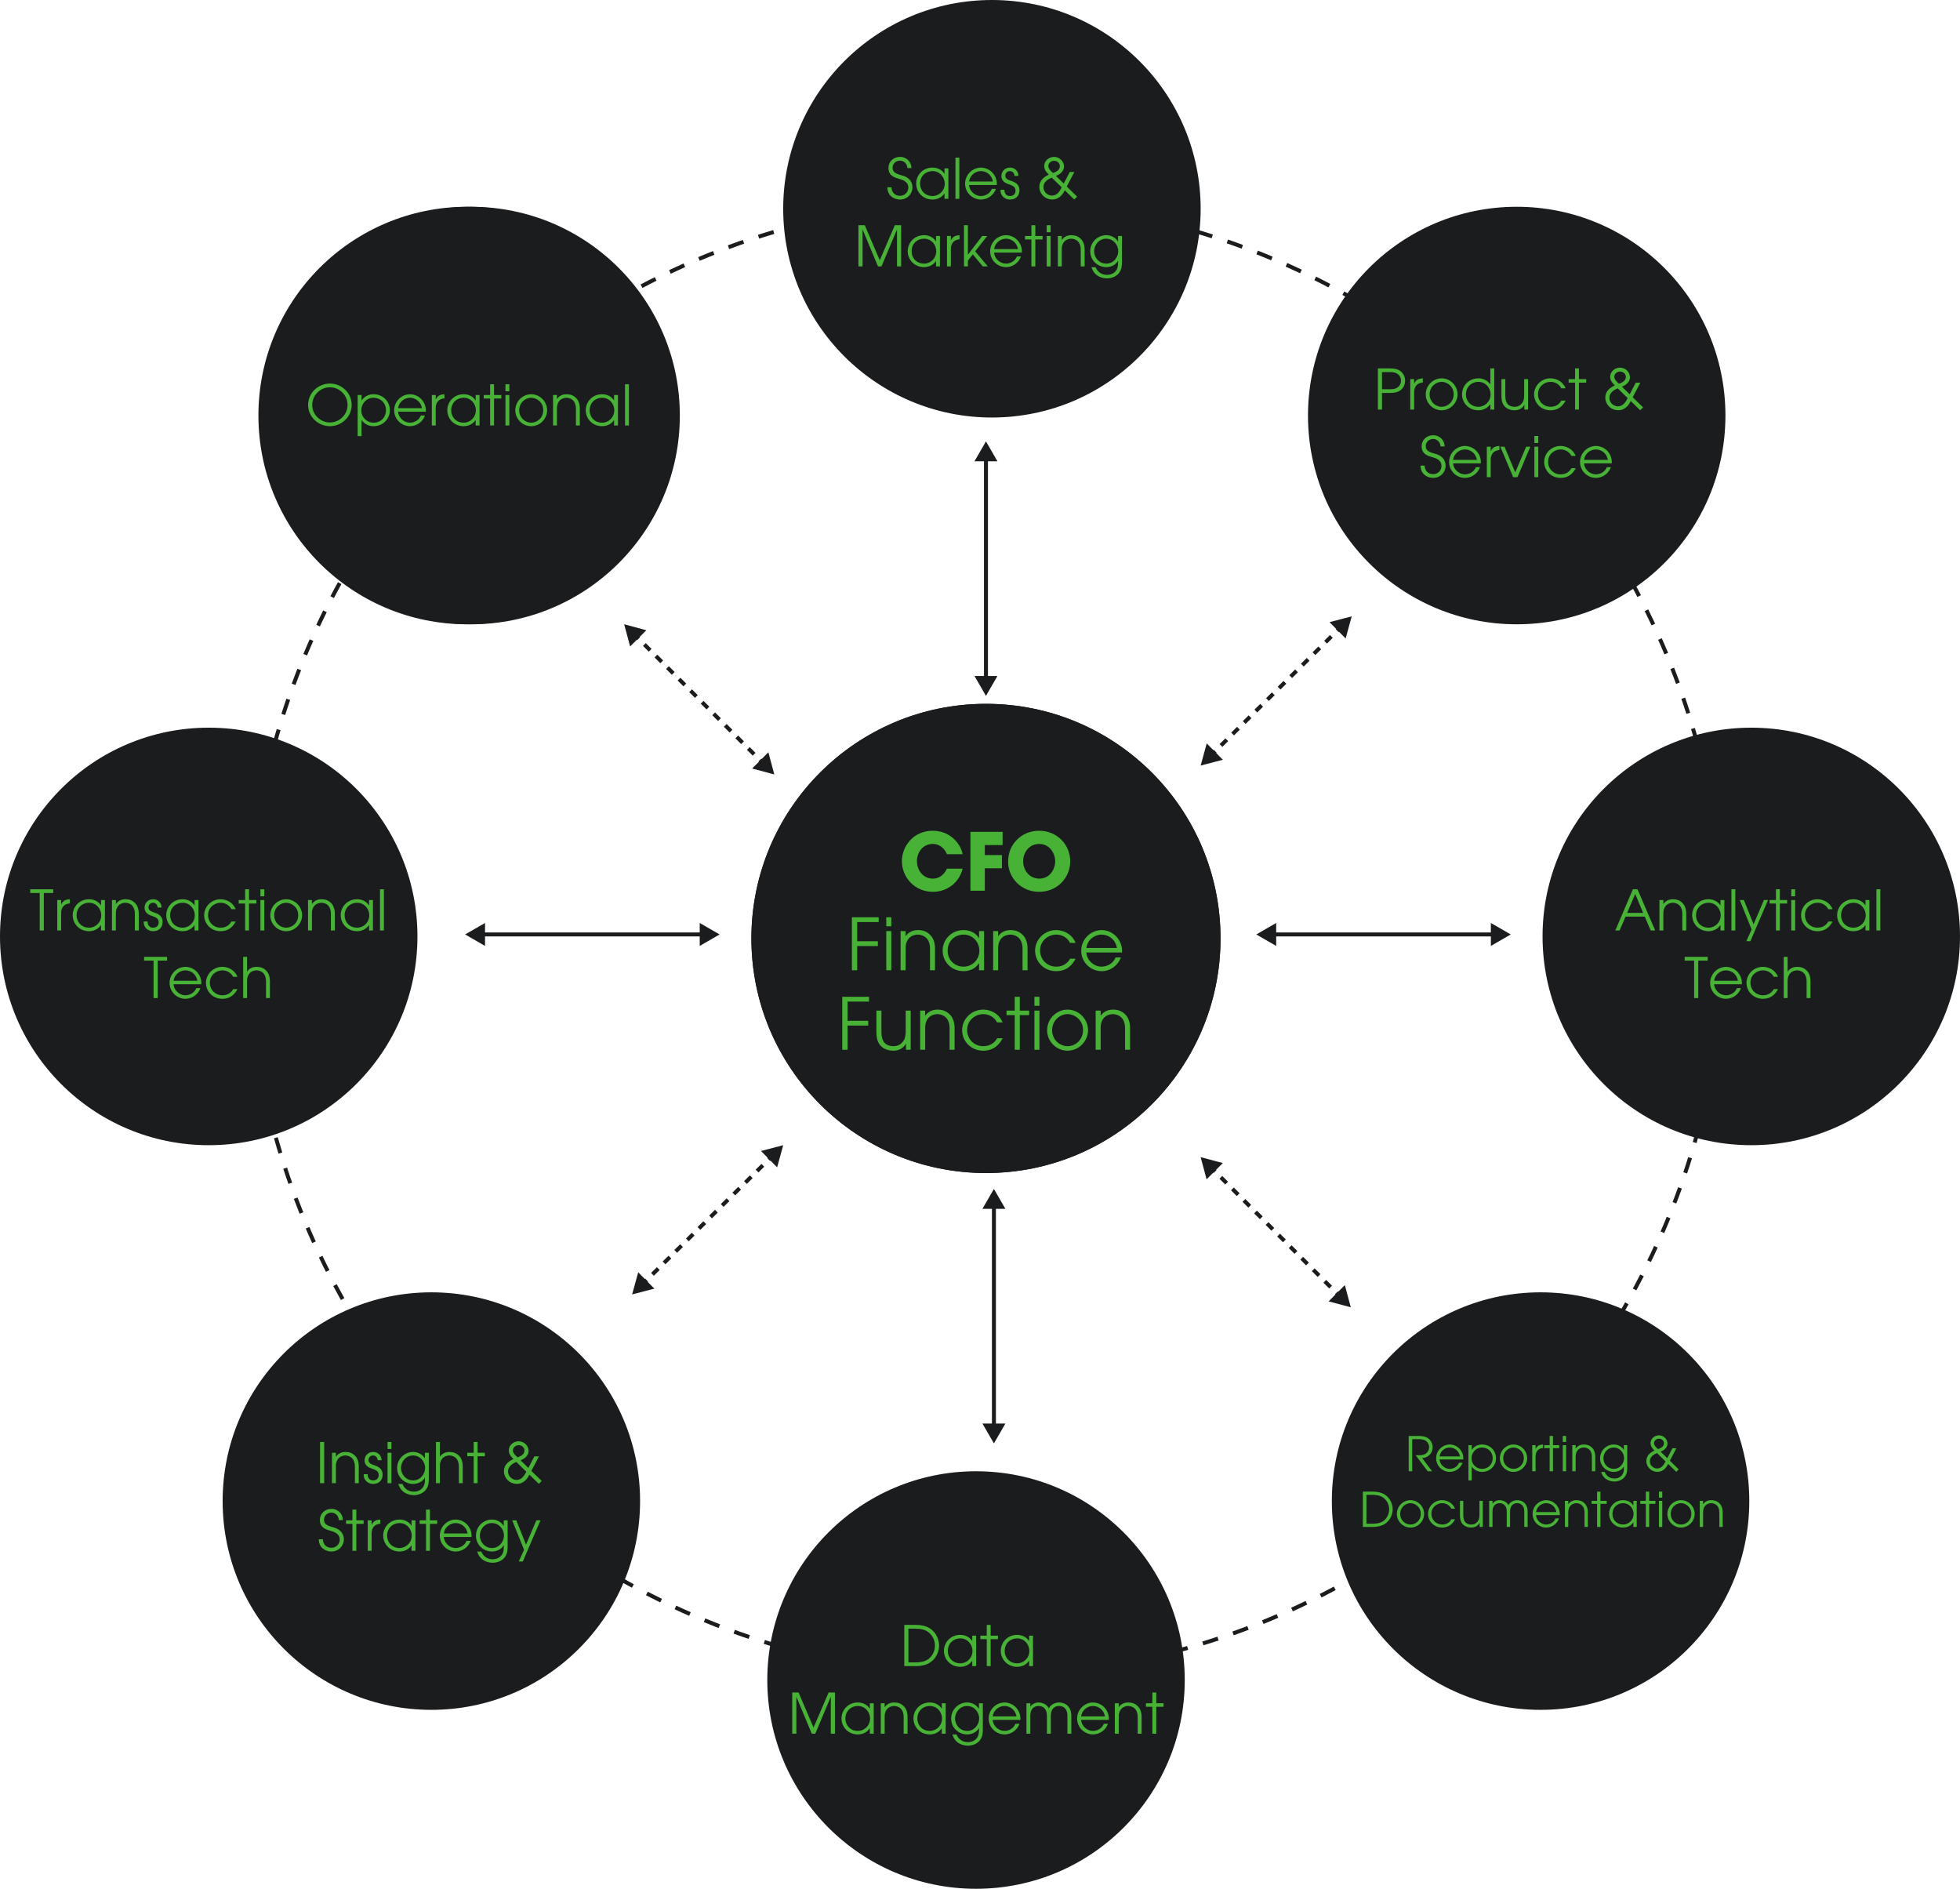 <?xml version="1.0" encoding="UTF-8"?>
<svg xmlns="http://www.w3.org/2000/svg" width="493" height="475" viewBox="0 0 493 475" fill="none">
  <circle cx="245.5" cy="422.5" r="52.5" fill="#1B1C1E"></circle>
  <circle cx="249.5" cy="52.5" r="52.5" fill="#1B1C1E"></circle>
  <circle cx="381.5" cy="104.5" r="52.5" fill="#1B1C1E"></circle>
  <circle cx="387.5" cy="377.5" r="52.5" fill="#1B1C1E"></circle>
  <circle cx="118.5" cy="104.5" r="52.5" fill="#1B1C1E"></circle>
  <circle cx="117.5" cy="104.5" r="52.5" fill="#1B1C1E"></circle>
  <circle cx="52.5" cy="235.5" r="52.5" fill="#1B1C1E"></circle>
  <circle cx="440.5" cy="235.5" r="52.5" fill="#1B1C1E"></circle>
  <circle cx="248" cy="236" r="59" fill="#1B1C1E"></circle>
  <circle cx="248" cy="236" r="59" fill="#1B1C1E"></circle>
  <circle cx="248" cy="236" r="185.5" stroke="#1B1C1E" stroke-dasharray="4 4"></circle>
  <circle cx="108.5" cy="377.5" r="52.5" fill="#1B1C1E"></circle>
  <path d="M316 235L321 237.887V232.113L316 235ZM380 235L375 232.113V237.887L380 235ZM320.5 235.5H375.5V234.5H320.5V235.5Z" fill="#1B1C1E"></path>
  <path d="M117 235L122 237.887V232.113L117 235ZM181 235L176 232.113V237.887L181 235ZM121.5 235.5H176.5V234.5H121.5V235.5Z" fill="#1B1C1E"></path>
  <path d="M250 299L247.113 304L252.887 304L250 299ZM250 363L252.887 358L247.113 358L250 363ZM249.5 303.5L249.5 358.5L250.5 358.5L250.5 303.5L249.5 303.5Z" fill="#1B1C1E"></path>
  <path d="M248 111L245.113 116L250.887 116L248 111ZM248 175L250.887 170L245.113 170L248 175ZM247.5 115.5L247.5 170.5L248.5 170.5L248.5 115.5L247.5 115.5Z" fill="#1B1C1E"></path>
  <path d="M340 155L334.414 156.459L338.471 160.567L340 155ZM302 192.528L307.586 191.068L303.529 186.96L302 192.528ZM337.456 156.809L335.995 158.253L336.697 158.964L338.159 157.521L337.456 156.809ZM334.533 159.696L333.072 161.139L333.774 161.851L335.236 160.408L334.533 159.696ZM331.61 162.583L330.149 164.026L330.851 164.738L332.313 163.294L331.61 162.583ZM328.687 165.469L327.226 166.913L327.928 167.624L329.39 166.181L328.687 165.469ZM325.764 168.356L324.302 169.8L325.005 170.511L326.467 169.068L325.764 168.356ZM322.841 171.243L321.379 172.686L322.082 173.398L323.544 171.954L322.841 171.243ZM319.918 174.13L318.456 175.573L319.159 176.285L320.621 174.841L319.918 174.13ZM316.995 177.016L315.533 178.46L316.236 179.171L317.697 177.728L316.995 177.016ZM314.072 179.903L312.61 181.347L313.313 182.058L314.774 180.615L314.072 179.903ZM311.149 182.79L309.687 184.233L310.39 184.945L311.851 183.501L311.149 182.79ZM308.226 185.677L306.764 187.12L307.467 187.831L308.928 186.388L308.226 185.677ZM305.302 188.563L303.841 190.007L304.544 190.718L306.005 189.275L305.302 188.563Z" fill="#1B1C1E"></path>
  <path d="M197 288L191.414 289.459L195.471 293.567L197 288ZM159 325.528L164.586 324.068L160.529 319.96L159 325.528ZM194.456 289.809L192.995 291.253L193.697 291.964L195.159 290.521L194.456 289.809ZM191.533 292.696L190.072 294.139L190.774 294.851L192.236 293.408L191.533 292.696ZM188.61 295.583L187.149 297.026L187.851 297.738L189.313 296.294L188.61 295.583ZM185.687 298.469L184.226 299.913L184.928 300.624L186.39 299.181L185.687 298.469ZM182.764 301.356L181.302 302.8L182.005 303.511L183.467 302.068L182.764 301.356ZM179.841 304.243L178.379 305.686L179.082 306.398L180.544 304.954L179.841 304.243ZM176.918 307.13L175.456 308.573L176.159 309.285L177.621 307.841L176.918 307.13ZM173.995 310.016L172.533 311.46L173.236 312.171L174.697 310.728L173.995 310.016ZM171.072 312.903L169.61 314.347L170.313 315.058L171.774 313.615L171.072 312.903ZM168.149 315.79L166.687 317.233L167.39 317.945L168.851 316.501L168.149 315.79ZM165.226 318.677L163.764 320.12L164.467 320.831L165.928 319.388L165.226 318.677ZM162.302 321.563L160.841 323.007L161.544 323.718L163.005 322.275L162.302 321.563Z" fill="#1B1C1E"></path>
  <path d="M157 157L158.494 162.577L162.577 158.494L157 157ZM194.765 194.765L193.27 189.188L189.188 193.27L194.765 194.765ZM158.825 159.532L160.278 160.985L160.985 160.278L159.532 158.825L158.825 159.532ZM161.73 162.437L163.183 163.89L163.89 163.183L162.437 161.73L161.73 162.437ZM164.635 165.342L166.088 166.795L166.795 166.088L165.342 164.635L164.635 165.342ZM167.54 168.247L168.993 169.7L169.7 168.993L168.247 167.54L167.54 168.247ZM170.445 171.152L171.898 172.605L172.605 171.898L171.152 170.445L170.445 171.152ZM173.35 174.057L174.802 175.51L175.51 174.802L174.057 173.35L173.35 174.057ZM176.255 176.962L177.707 178.415L178.415 177.707L176.962 176.255L176.255 176.962ZM179.16 179.867L180.612 181.319L181.319 180.612L179.867 179.16L179.16 179.867ZM182.065 182.772L183.517 184.224L184.224 183.517L182.772 182.065L182.065 182.772ZM184.97 185.677L186.422 187.129L187.129 186.422L185.677 184.97L184.97 185.677ZM187.875 188.582L189.327 190.034L190.034 189.327L188.582 187.875L187.875 188.582ZM190.78 191.487L192.232 192.939L192.939 192.232L191.487 190.78L190.78 191.487Z" fill="#1B1C1E"></path>
  <path d="M302 291L303.494 296.577L307.577 292.494L302 291ZM339.765 328.765L338.27 323.188L334.188 327.27L339.765 328.765ZM303.825 293.532L305.278 294.985L305.985 294.278L304.532 292.825L303.825 293.532ZM306.73 296.437L308.183 297.89L308.89 297.183L307.437 295.73L306.73 296.437ZM309.635 299.342L311.088 300.795L311.795 300.088L310.342 298.635L309.635 299.342ZM312.54 302.247L313.993 303.7L314.7 302.993L313.247 301.54L312.54 302.247ZM315.445 305.152L316.898 306.605L317.605 305.898L316.152 304.445L315.445 305.152ZM318.35 308.057L319.802 309.51L320.51 308.802L319.057 307.35L318.35 308.057ZM321.255 310.962L322.707 312.415L323.415 311.707L321.962 310.255L321.255 310.962ZM324.16 313.867L325.612 315.319L326.319 314.612L324.867 313.16L324.16 313.867ZM327.065 316.772L328.517 318.224L329.224 317.517L327.772 316.065L327.065 316.772ZM329.97 319.677L331.422 321.129L332.129 320.422L330.677 318.97L329.97 319.677ZM332.875 322.582L334.327 324.034L335.034 323.327L333.582 321.875L332.875 322.582ZM335.78 325.487L337.232 326.939L337.939 326.232L336.487 324.78L335.78 325.487Z" fill="#1B1C1E"></path>
  <path d="M223.195 47.102C223.237 49.384 225.043 50.182 226.387 50.182C228.221 50.182 229.509 48.74 229.509 47.144C229.509 46.836 229.523 44.834 226.975 44.148C225.617 43.756 224.511 43.462 224.511 42.202C224.511 41.306 225.197 40.396 226.387 40.396C227.367 40.396 228.221 41.222 228.221 42.272H229.257C229.257 40.76 228.081 39.458 226.387 39.458C224.749 39.458 223.475 40.634 223.475 42.244C223.475 44.302 225.225 44.694 226.163 44.974C226.863 45.184 228.473 45.59 228.473 47.186C228.473 48.404 227.479 49.244 226.387 49.244C225.113 49.244 224.287 48.404 224.231 47.102H223.195Z" fill="#48B237"></path>
  <path d="M238.553 42.342H237.573V43.686H237.545C236.733 42.412 235.389 42.146 234.563 42.146C232.057 42.146 230.447 44.106 230.447 46.15C230.447 48.348 232.155 50.182 234.563 50.182C235.361 50.182 236.705 49.916 237.545 48.656H237.573V50H238.553V42.342ZM231.427 46.192C231.427 44.246 232.883 43.028 234.563 43.028C236.327 43.028 237.629 44.498 237.629 46.178C237.629 47.97 236.215 49.3 234.563 49.3C232.687 49.3 231.427 47.9 231.427 46.192Z" fill="#48B237"></path>
  <path d="M240.326 50H241.306V39.64H240.326V50Z" fill="#48B237"></path>
  <path d="M250.731 46.528C250.773 45.786 250.661 44.932 250.143 44.106C249.597 43.154 248.407 42.16 246.727 42.146C244.501 42.188 242.751 44.008 242.751 46.178C242.751 48.446 244.599 50.182 246.741 50.182C248.505 50.182 249.975 49.02 250.507 47.494H249.471C249.121 48.446 248.127 49.272 246.727 49.3C245.229 49.3 243.829 48.026 243.759 46.528H250.731ZM243.759 45.646C244.039 43.84 245.537 43.028 246.741 43.028C247.959 43.028 249.429 43.84 249.737 45.646H243.759Z" fill="#48B237"></path>
  <path d="M251.66 47.732C251.618 49.454 252.948 50.182 254.012 50.182C255.636 50.182 256.434 49.132 256.42 47.816C256.42 46.234 255.132 45.744 254.236 45.45C253.676 45.268 252.864 44.988 252.864 44.176C252.864 43.658 253.242 43.028 254.026 43.028C254.46 43.028 255.104 43.294 255.174 44.232H256.154C256.168 43.028 255.216 42.146 254.068 42.146C252.654 42.146 251.884 43.196 251.884 44.274C251.884 45.716 253.13 46.136 253.914 46.402C254.488 46.64 255.44 46.878 255.44 47.928C255.44 48.754 254.936 49.3 254.012 49.3C253.662 49.3 252.668 49.188 252.64 47.732H251.66Z" fill="#48B237"></path>
  <path d="M269.077 43.252L267.565 46.164L265.605 44.232C266.137 44.05 267.621 43.35 267.621 41.88C267.621 40.494 266.417 39.458 265.143 39.458C263.827 39.458 262.651 40.438 262.651 41.754C262.651 42.762 263.295 43.406 263.813 43.924C262.609 44.47 261.419 45.38 261.419 47.004C261.419 48.572 262.707 50.168 264.681 50.168C266.613 50.168 267.467 48.544 267.831 47.858L270.197 50.168L270.939 49.454L268.321 46.906L270.239 43.252H269.077ZM267.047 47.116C266.655 47.886 265.997 49.188 264.597 49.188C263.561 49.188 262.455 48.32 262.455 47.06C262.455 46.486 262.651 45.842 263.533 45.198C263.785 45.016 264.303 44.75 264.555 44.666L267.047 47.116ZM266.585 41.782C266.613 42.888 265.367 43.308 264.863 43.504C264.289 43 263.701 42.44 263.687 41.74C263.687 41.096 264.261 40.466 265.129 40.438C265.997 40.438 266.613 41.11 266.585 41.782Z" fill="#48B237"></path>
  <path d="M215.925 67H216.961V57.774H216.989L220.839 67H221.721L225.599 57.774H225.627V67H226.663V56.64H225.067L221.287 65.46L217.521 56.64H215.925V67Z" fill="#48B237"></path>
  <path d="M236.421 59.342H235.441V60.686H235.413C234.601 59.412 233.257 59.146 232.431 59.146C229.925 59.146 228.315 61.106 228.315 63.15C228.315 65.348 230.023 67.182 232.431 67.182C233.229 67.182 234.573 66.916 235.413 65.656H235.441V67H236.421V59.342ZM229.295 63.192C229.295 61.246 230.751 60.028 232.431 60.028C234.195 60.028 235.497 61.498 235.497 63.178C235.497 64.97 234.083 66.3 232.431 66.3C230.555 66.3 229.295 64.9 229.295 63.192Z" fill="#48B237"></path>
  <path d="M238.193 67H239.173V62.52C239.173 61.904 239.369 61.358 239.705 60.938C240.083 60.49 240.671 60.238 241.357 60.182V59.146C240.531 59.202 239.663 59.37 239.201 60.448H239.173V59.342H238.193V67Z" fill="#48B237"></path>
  <path d="M242.474 67H243.454V65.544L244.686 63.976L247.206 67H248.466L245.288 63.206L248.312 59.342H247.052L243.482 64.018H243.454V56.64H242.474V67Z" fill="#48B237"></path>
  <path d="M257.033 63.528C257.075 62.786 256.963 61.932 256.445 61.106C255.899 60.154 254.709 59.16 253.029 59.146C250.803 59.188 249.053 61.008 249.053 63.178C249.053 65.446 250.901 67.182 253.043 67.182C254.807 67.182 256.277 66.02 256.809 64.494H255.773C255.423 65.446 254.429 66.272 253.029 66.3C251.531 66.3 250.131 65.026 250.061 63.528H257.033ZM250.061 62.646C250.341 60.84 251.839 60.028 253.043 60.028C254.261 60.028 255.731 60.84 256.039 62.646H250.061Z" fill="#48B237"></path>
  <path d="M259.433 67H260.413V60.224H262.247V59.342H260.413V56.64H259.433V59.342H257.823V60.224H259.433V67Z" fill="#48B237"></path>
  <path d="M263.281 67H264.261V59.342H263.281V67ZM263.281 58.404H264.261V56.64H263.281V58.404Z" fill="#48B237"></path>
  <path d="M266.084 67H267.064V62.786C267.05 61.792 267.358 61.092 267.778 60.686C268.31 60.168 269.01 60.028 269.444 60.028C269.878 60.028 270.578 60.168 271.11 60.686C271.53 61.092 271.838 61.792 271.838 62.786V67H272.818V62.786C272.818 61.526 272.44 60.644 271.866 60.084C271.166 59.384 270.382 59.146 269.444 59.146C268.142 59.146 267.386 59.86 267.092 60.322H267.064V59.342H266.084V67Z" fill="#48B237"></path>
  <path d="M282.203 59.342H281.223V60.714H281.195C280.313 59.356 278.941 59.146 278.241 59.146C276.225 59.146 274.237 60.77 274.237 63.206C274.237 65.614 276.225 67.182 278.241 67.182C279.361 67.182 280.621 66.692 281.195 65.6H281.223V66.272C281.223 68.386 279.739 69.128 278.451 69.128C276.589 69.128 275.833 67.826 275.581 67.196H274.545C275.245 69.59 277.373 70.01 278.465 70.01C278.773 70.01 280.537 69.94 281.503 68.596C282.203 67.658 282.203 66.622 282.203 65.796V59.342ZM275.217 63.178C275.217 61.498 276.505 60.028 278.241 60.028C279.963 60.028 281.279 61.498 281.279 63.178C281.279 64.48 280.271 66.3 278.241 66.3C276.505 66.3 275.217 64.844 275.217 63.178Z" fill="#48B237"></path>
  <path d="M346.579 103H347.615V98.828H349.463C350.891 98.828 351.563 98.604 352.137 98.226C352.907 97.708 353.425 96.826 353.425 95.734C353.425 94.642 352.907 93.76 352.137 93.242C351.563 92.864 350.891 92.64 349.463 92.64H346.579V103ZM347.615 93.578H349.113C350.219 93.578 350.597 93.578 351.185 93.844C351.997 94.222 352.389 94.95 352.389 95.734C352.389 96.518 351.997 97.246 351.185 97.624C350.597 97.89 350.219 97.89 349.113 97.89H347.615V93.578Z" fill="#48B237"></path>
  <path d="M354.724 103H355.704V98.52C355.704 97.904 355.9 97.358 356.236 96.938C356.614 96.49 357.202 96.238 357.888 96.182V95.146C357.062 95.202 356.194 95.37 355.732 96.448H355.704V95.342H354.724V103Z" fill="#48B237"></path>
  <path d="M358.613 99.22C358.613 101.292 360.363 103.182 362.603 103.182C364.899 103.182 366.621 101.25 366.621 99.164C366.621 97.064 364.871 95.146 362.603 95.146C360.587 95.146 358.613 96.798 358.613 99.22ZM359.593 99.206C359.593 97.176 361.217 96.028 362.617 96.028C363.933 96.028 365.641 97.106 365.641 99.122C365.641 101.124 364.101 102.3 362.617 102.3C361.035 102.3 359.593 100.984 359.593 99.206Z" fill="#48B237"></path>
  <path d="M375.851 92.64H374.871V96.658H374.843C374.017 95.454 372.701 95.146 371.861 95.146C369.355 95.146 367.745 97.106 367.745 99.15C367.745 101.348 369.453 103.182 371.861 103.182C372.673 103.182 374.031 102.874 374.843 101.656H374.871V103H375.851V92.64ZM368.725 99.192C368.725 97.246 370.181 96.028 371.861 96.028C373.625 96.028 374.927 97.498 374.927 99.178C374.927 100.97 373.513 102.3 371.861 102.3C369.985 102.3 368.725 100.9 368.725 99.192Z" fill="#48B237"></path>
  <path d="M384.357 95.342H383.377V99.388C383.377 100.732 383.027 101.236 382.579 101.684C382.089 102.174 381.501 102.3 380.955 102.3C380.423 102.3 379.709 102.174 379.177 101.572C378.841 101.152 378.631 100.522 378.631 99.556V95.342H377.651V99.57C377.651 100.382 377.777 101.362 378.323 102.034C378.659 102.454 379.443 103.182 380.955 103.182C382.383 103.182 383.125 102.384 383.405 101.81H383.433V103H384.357V95.342Z" fill="#48B237"></path>
  <path d="M392.721 100.746C392.413 101.334 391.615 102.3 390.019 102.3C388.185 102.3 386.855 100.872 386.855 99.15C386.855 97.148 388.521 96.028 390.019 96.028C390.985 96.028 392.105 96.49 392.721 97.652H393.799C393.057 95.818 391.335 95.146 389.991 95.146C387.709 95.146 385.875 96.966 385.875 99.178C385.875 101.32 387.597 103.182 389.991 103.182C392.287 103.182 393.309 101.698 393.799 100.746H392.721Z" fill="#48B237"></path>
  <path d="M396.171 103H397.151V96.224H398.985V95.342H397.151V92.64H396.171V95.342H394.561V96.224H396.171V103Z" fill="#48B237"></path>
  <path d="M411.434 96.252L409.922 99.164L407.962 97.232C408.494 97.05 409.978 96.35 409.978 94.88C409.978 93.494 408.774 92.458 407.5 92.458C406.184 92.458 405.008 93.438 405.008 94.754C405.008 95.762 405.652 96.406 406.17 96.924C404.966 97.47 403.776 98.38 403.776 100.004C403.776 101.572 405.064 103.168 407.038 103.168C408.97 103.168 409.824 101.544 410.188 100.858L412.554 103.168L413.296 102.454L410.678 99.906L412.596 96.252H411.434ZM409.404 100.116C409.012 100.886 408.354 102.188 406.954 102.188C405.918 102.188 404.812 101.32 404.812 100.06C404.812 99.486 405.008 98.842 405.89 98.198C406.142 98.016 406.66 97.75 406.912 97.666L409.404 100.116ZM408.942 94.782C408.97 95.888 407.724 96.308 407.22 96.504C406.646 96 406.058 95.44 406.044 94.74C406.044 94.096 406.618 93.466 407.486 93.438C408.354 93.438 408.97 94.11 408.942 94.782Z" fill="#48B237"></path>
  <path d="M357.301 117.102C357.343 119.384 359.149 120.182 360.493 120.182C362.327 120.182 363.615 118.74 363.615 117.144C363.615 116.836 363.629 114.834 361.081 114.148C359.723 113.756 358.617 113.462 358.617 112.202C358.617 111.306 359.303 110.396 360.493 110.396C361.473 110.396 362.327 111.222 362.327 112.272H363.363C363.363 110.76 362.187 109.458 360.493 109.458C358.855 109.458 357.581 110.634 357.581 112.244C357.581 114.302 359.331 114.694 360.269 114.974C360.969 115.184 362.579 115.59 362.579 117.186C362.579 118.404 361.585 119.244 360.493 119.244C359.219 119.244 358.393 118.404 358.337 117.102H357.301Z" fill="#48B237"></path>
  <path d="M372.478 116.528C372.52 115.786 372.408 114.932 371.89 114.106C371.344 113.154 370.154 112.16 368.474 112.146C366.248 112.188 364.498 114.008 364.498 116.178C364.498 118.446 366.346 120.182 368.488 120.182C370.252 120.182 371.722 119.02 372.254 117.494H371.218C370.868 118.446 369.874 119.272 368.474 119.3C366.976 119.3 365.576 118.026 365.506 116.528H372.478ZM365.506 115.646C365.786 113.84 367.284 113.028 368.488 113.028C369.706 113.028 371.176 113.84 371.484 115.646H365.506Z" fill="#48B237"></path>
  <path d="M373.981 120H374.961V115.52C374.961 114.904 375.157 114.358 375.493 113.938C375.871 113.49 376.459 113.238 377.145 113.182V112.146C376.319 112.202 375.451 112.37 374.989 113.448H374.961V112.342H373.981V120Z" fill="#48B237"></path>
  <path d="M380.614 120H381.692L384.926 112.342H383.876L381.132 118.782L378.43 112.342H377.38L380.614 120Z" fill="#48B237"></path>
  <path d="M385.944 120H386.924V112.342H385.944V120ZM385.944 111.404H386.924V109.64H385.944V111.404Z" fill="#48B237"></path>
  <path d="M395.257 117.746C394.949 118.334 394.151 119.3 392.555 119.3C390.721 119.3 389.391 117.872 389.391 116.15C389.391 114.148 391.057 113.028 392.555 113.028C393.521 113.028 394.641 113.49 395.257 114.652H396.335C395.593 112.818 393.871 112.146 392.527 112.146C390.245 112.146 388.411 113.966 388.411 116.178C388.411 118.32 390.133 120.182 392.527 120.182C394.823 120.182 395.845 118.698 396.335 117.746H395.257Z" fill="#48B237"></path>
  <path d="M405.413 116.528C405.455 115.786 405.343 114.932 404.825 114.106C404.279 113.154 403.089 112.16 401.409 112.146C399.183 112.188 397.433 114.008 397.433 116.178C397.433 118.446 399.281 120.182 401.423 120.182C403.187 120.182 404.657 119.02 405.189 117.494H404.153C403.803 118.446 402.809 119.272 401.409 119.3C399.911 119.3 398.511 118.026 398.441 116.528H405.413ZM398.441 115.646C398.721 113.84 400.219 113.028 401.423 113.028C402.641 113.028 404.111 113.84 404.419 115.646H398.441Z" fill="#48B237"></path>
  <path d="M406.296 234H407.374L408.886 230.514H413.702L415.2 234H416.334L411.882 223.64H410.72L406.296 234ZM411.308 224.816L413.296 229.576H409.278L411.308 224.816Z" fill="#48B237"></path>
  <path d="M417.401 234H418.381V229.786C418.367 228.792 418.675 228.092 419.095 227.686C419.627 227.168 420.327 227.028 420.761 227.028C421.195 227.028 421.895 227.168 422.427 227.686C422.847 228.092 423.155 228.792 423.155 229.786V234H424.135V229.786C424.135 228.526 423.757 227.644 423.183 227.084C422.483 226.384 421.699 226.146 420.761 226.146C419.459 226.146 418.703 226.86 418.409 227.322H418.381V226.342H417.401V234Z" fill="#48B237"></path>
  <path d="M433.73 226.342H432.75V227.686H432.722C431.91 226.412 430.566 226.146 429.74 226.146C427.234 226.146 425.624 228.106 425.624 230.15C425.624 232.348 427.332 234.182 429.74 234.182C430.538 234.182 431.882 233.916 432.722 232.656H432.75V234H433.73V226.342ZM426.604 230.192C426.604 228.246 428.06 227.028 429.74 227.028C431.504 227.028 432.806 228.498 432.806 230.178C432.806 231.97 431.392 233.3 429.74 233.3C427.864 233.3 426.604 231.9 426.604 230.192Z" fill="#48B237"></path>
  <path d="M435.503 234H436.483V223.64H435.503V234Z" fill="#48B237"></path>
  <path d="M439.258 236.688H440.28L444.718 226.342H443.682L441.078 232.446L438.642 226.342H437.606L440.588 233.748L439.258 236.688Z" fill="#48B237"></path>
  <path d="M446.707 234H447.687V227.224H449.521V226.342H447.687V223.64H446.707V226.342H445.097V227.224H446.707V234Z" fill="#48B237"></path>
  <path d="M450.556 234H451.536V226.342H450.556V234ZM450.556 225.404H451.536V223.64H450.556V225.404Z" fill="#48B237"></path>
  <path d="M459.868 231.746C459.56 232.334 458.762 233.3 457.166 233.3C455.332 233.3 454.002 231.872 454.002 230.15C454.002 228.148 455.668 227.028 457.166 227.028C458.132 227.028 459.252 227.49 459.868 228.652H460.946C460.204 226.818 458.482 226.146 457.138 226.146C454.856 226.146 453.022 227.966 453.022 230.178C453.022 232.32 454.744 234.182 457.138 234.182C459.434 234.182 460.456 232.698 460.946 231.746H459.868Z" fill="#48B237"></path>
  <path d="M470.207 226.342H469.227V227.686H469.199C468.387 226.412 467.043 226.146 466.217 226.146C463.711 226.146 462.101 228.106 462.101 230.15C462.101 232.348 463.809 234.182 466.217 234.182C467.015 234.182 468.359 233.916 469.199 232.656H469.227V234H470.207V226.342ZM463.081 230.192C463.081 228.246 464.537 227.028 466.217 227.028C467.981 227.028 469.283 228.498 469.283 230.178C469.283 231.97 467.869 233.3 466.217 233.3C464.341 233.3 463.081 231.9 463.081 230.192Z" fill="#48B237"></path>
  <path d="M471.979 234H472.959V223.64H471.979V234Z" fill="#48B237"></path>
  <path d="M426.126 251H427.162V241.578H429.528V240.64H423.746V241.578H426.126V251Z" fill="#48B237"></path>
  <path d="M438.135 247.528C438.177 246.786 438.065 245.932 437.547 245.106C437.001 244.154 435.811 243.16 434.131 243.146C431.905 243.188 430.155 245.008 430.155 247.178C430.155 249.446 432.003 251.182 434.145 251.182C435.909 251.182 437.379 250.02 437.911 248.494H436.875C436.525 249.446 435.531 250.272 434.131 250.3C432.633 250.3 431.233 249.026 431.163 247.528H438.135ZM431.163 246.646C431.443 244.84 432.941 244.028 434.145 244.028C435.363 244.028 436.833 244.84 437.141 246.646H431.163Z" fill="#48B237"></path>
  <path d="M446.149 248.746C445.841 249.334 445.043 250.3 443.447 250.3C441.613 250.3 440.283 248.872 440.283 247.15C440.283 245.148 441.949 244.028 443.447 244.028C444.413 244.028 445.533 244.49 446.149 245.652H447.227C446.485 243.818 444.763 243.146 443.419 243.146C441.137 243.146 439.303 244.966 439.303 247.178C439.303 249.32 441.025 251.182 443.419 251.182C445.715 251.182 446.737 249.698 447.227 248.746H446.149Z" fill="#48B237"></path>
  <path d="M448.661 251H449.641V246.786C449.627 245.792 449.935 245.092 450.355 244.686C450.887 244.168 451.587 244.028 452.021 244.028C452.455 244.028 453.155 244.168 453.687 244.686C454.107 245.092 454.415 245.792 454.415 246.786V251H455.395V246.786C455.395 245.526 455.017 244.644 454.443 244.084C453.743 243.384 452.959 243.146 452.021 243.146C450.719 243.146 449.963 243.86 449.669 244.322H449.641V240.64H448.661V251Z" fill="#48B237"></path>
  <path d="M227.457 419H230.481C231.755 419 233.015 418.692 233.855 418.146C235.829 416.886 236.207 414.814 236.207 413.848C236.207 412.602 235.675 410.628 233.855 409.494C233.015 408.948 231.755 408.64 230.481 408.64H227.457V419ZM228.493 409.578H229.991C231.517 409.578 232.483 409.774 233.407 410.376C234.485 411.16 235.171 412.434 235.171 413.806C235.171 415.612 234.177 416.69 233.547 417.222C232.357 418.062 230.929 418.062 229.991 418.062H228.493V409.578Z" fill="#48B237"></path>
  <path d="M245.533 411.342H244.553V412.686H244.525C243.713 411.412 242.369 411.146 241.543 411.146C239.037 411.146 237.427 413.106 237.427 415.15C237.427 417.348 239.135 419.182 241.543 419.182C242.341 419.182 243.685 418.916 244.525 417.656H244.553V419H245.533V411.342ZM238.407 415.192C238.407 413.246 239.863 412.028 241.543 412.028C243.307 412.028 244.609 413.498 244.609 415.178C244.609 416.97 243.195 418.3 241.543 418.3C239.667 418.3 238.407 416.9 238.407 415.192Z" fill="#48B237"></path>
  <path d="M248.202 419H249.182V412.224H251.016V411.342H249.182V408.64H248.202V411.342H246.592V412.224H248.202V419Z" fill="#48B237"></path>
  <path d="M259.834 411.342H258.854V412.686H258.826C258.014 411.412 256.67 411.146 255.844 411.146C253.338 411.146 251.728 413.106 251.728 415.15C251.728 417.348 253.436 419.182 255.844 419.182C256.642 419.182 257.986 418.916 258.826 417.656H258.854V419H259.834V411.342ZM252.708 415.192C252.708 413.246 254.164 412.028 255.844 412.028C257.608 412.028 258.91 413.498 258.91 415.178C258.91 416.97 257.496 418.3 255.844 418.3C253.968 418.3 252.708 416.9 252.708 415.192Z" fill="#48B237"></path>
  <path d="M199.273 436H200.309V426.774H200.337L204.187 436H205.069L208.947 426.774H208.975V436H210.011V425.64H208.415L204.635 434.46L200.869 425.64H199.273V436Z" fill="#48B237"></path>
  <path d="M219.768 428.342H218.788V429.686H218.76C217.948 428.412 216.604 428.146 215.778 428.146C213.272 428.146 211.662 430.106 211.662 432.15C211.662 434.348 213.37 436.182 215.778 436.182C216.576 436.182 217.92 435.916 218.76 434.656H218.788V436H219.768V428.342ZM212.642 432.192C212.642 430.246 214.098 429.028 215.778 429.028C217.542 429.028 218.844 430.498 218.844 432.178C218.844 433.97 217.43 435.3 215.778 435.3C213.902 435.3 212.642 433.9 212.642 432.192Z" fill="#48B237"></path>
  <path d="M221.541 436H222.521V431.786C222.507 430.792 222.815 430.092 223.235 429.686C223.767 429.168 224.467 429.028 224.901 429.028C225.335 429.028 226.035 429.168 226.567 429.686C226.987 430.092 227.295 430.792 227.295 431.786V436H228.275V431.786C228.275 430.526 227.897 429.644 227.323 429.084C226.623 428.384 225.839 428.146 224.901 428.146C223.599 428.146 222.843 428.86 222.549 429.322H222.521V428.342H221.541V436Z" fill="#48B237"></path>
  <path d="M237.87 428.342H236.89V429.686H236.862C236.05 428.412 234.706 428.146 233.88 428.146C231.374 428.146 229.764 430.106 229.764 432.15C229.764 434.348 231.472 436.182 233.88 436.182C234.678 436.182 236.022 435.916 236.862 434.656H236.89V436H237.87V428.342ZM230.744 432.192C230.744 430.246 232.2 429.028 233.88 429.028C235.644 429.028 236.946 430.498 236.946 432.178C236.946 433.97 235.532 435.3 233.88 435.3C232.004 435.3 230.744 433.9 230.744 432.192Z" fill="#48B237"></path>
  <path d="M247.216 428.342H246.236V429.714H246.208C245.326 428.356 243.954 428.146 243.254 428.146C241.238 428.146 239.25 429.77 239.25 432.206C239.25 434.614 241.238 436.182 243.254 436.182C244.374 436.182 245.634 435.692 246.208 434.6H246.236V435.272C246.236 437.386 244.752 438.128 243.464 438.128C241.602 438.128 240.846 436.826 240.594 436.196H239.558C240.258 438.59 242.386 439.01 243.478 439.01C243.786 439.01 245.55 438.94 246.516 437.596C247.216 436.658 247.216 435.622 247.216 434.796V428.342ZM240.23 432.178C240.23 430.498 241.518 429.028 243.254 429.028C244.976 429.028 246.292 430.498 246.292 432.178C246.292 433.48 245.284 435.3 243.254 435.3C241.518 435.3 240.23 433.844 240.23 432.178Z" fill="#48B237"></path>
  <path d="M256.664 432.528C256.706 431.786 256.594 430.932 256.076 430.106C255.53 429.154 254.34 428.16 252.66 428.146C250.434 428.188 248.684 430.008 248.684 432.178C248.684 434.446 250.532 436.182 252.674 436.182C254.438 436.182 255.908 435.02 256.44 433.494H255.404C255.054 434.446 254.06 435.272 252.66 435.3C251.162 435.3 249.762 434.026 249.692 432.528H256.664ZM249.692 431.646C249.972 429.84 251.47 429.028 252.674 429.028C253.892 429.028 255.362 429.84 255.67 431.646H249.692Z" fill="#48B237"></path>
  <path d="M259.162 428.342H258.182V436H259.162V431.562C259.162 430.722 259.316 430.316 259.512 429.966C259.834 429.42 260.422 429.028 261.248 429.028C262.074 429.028 262.662 429.42 262.984 429.966C263.18 430.316 263.334 430.722 263.334 431.562V436H264.314V431.562C264.314 430.722 264.468 430.316 264.664 429.966C264.986 429.42 265.574 429.028 266.4 429.028C267.226 429.028 267.814 429.42 268.136 429.966C268.332 430.316 268.486 430.722 268.486 431.562V436H269.466V431.45C269.466 428.846 267.576 428.146 266.4 428.146C265.756 428.146 264.398 428.44 263.824 429.616C263.25 428.44 261.892 428.146 261.248 428.146C260.534 428.146 259.596 428.468 259.162 429.224V428.342ZM259.162 429.224H259.134V429.196L259.162 429.224Z" fill="#48B237"></path>
  <path d="M278.908 432.528C278.95 431.786 278.838 430.932 278.32 430.106C277.774 429.154 276.584 428.16 274.904 428.146C272.678 428.188 270.928 430.008 270.928 432.178C270.928 434.446 272.776 436.182 274.918 436.182C276.682 436.182 278.152 435.02 278.684 433.494H277.648C277.298 434.446 276.304 435.272 274.904 435.3C273.406 435.3 272.006 434.026 271.936 432.528H278.908ZM271.936 431.646C272.216 429.84 273.714 429.028 274.918 429.028C276.136 429.028 277.606 429.84 277.914 431.646H271.936Z" fill="#48B237"></path>
  <path d="M280.412 436H281.392V431.786C281.378 430.792 281.686 430.092 282.106 429.686C282.638 429.168 283.338 429.028 283.772 429.028C284.206 429.028 284.906 429.168 285.438 429.686C285.858 430.092 286.166 430.792 286.166 431.786V436H287.146V431.786C287.146 430.526 286.768 429.644 286.194 429.084C285.494 428.384 284.71 428.146 283.772 428.146C282.47 428.146 281.714 428.86 281.42 429.322H281.392V428.342H280.412V436Z" fill="#48B237"></path>
  <path d="M289.853 436H290.833V429.224H292.667V428.342H290.833V425.64H289.853V428.342H288.243V429.224H289.853V436Z" fill="#48B237"></path>
  <path d="M80.504 373H81.54V362.64H80.504V373Z" fill="#48B237"></path>
  <path d="M83.508 373H84.488V368.786C84.474 367.792 84.782 367.092 85.202 366.686C85.734 366.168 86.434 366.028 86.868 366.028C87.302 366.028 88.002 366.168 88.534 366.686C88.954 367.092 89.262 367.792 89.262 368.786V373H90.242V368.786C90.242 367.526 89.864 366.644 89.29 366.084C88.59 365.384 87.806 365.146 86.868 365.146C85.566 365.146 84.81 365.86 84.516 366.322H84.488V365.342H83.508V373Z" fill="#48B237"></path>
  <path d="M91.479 370.732C91.437 372.454 92.767 373.182 93.831 373.182C95.455 373.182 96.253 372.132 96.239 370.816C96.239 369.234 94.951 368.744 94.055 368.45C93.495 368.268 92.683 367.988 92.683 367.176C92.683 366.658 93.061 366.028 93.845 366.028C94.279 366.028 94.923 366.294 94.993 367.232H95.973C95.987 366.028 95.035 365.146 93.887 365.146C92.473 365.146 91.703 366.196 91.703 367.274C91.703 368.716 92.949 369.136 93.733 369.402C94.307 369.64 95.259 369.878 95.259 370.928C95.259 371.754 94.755 372.3 93.831 372.3C93.481 372.3 92.487 372.188 92.459 370.732H91.479Z" fill="#48B237"></path>
  <path d="M97.48 373H98.46V365.342H97.48V373ZM97.48 364.404H98.46V362.64H97.48V364.404Z" fill="#48B237"></path>
  <path d="M107.857 365.342H106.877V366.714H106.849C105.967 365.356 104.595 365.146 103.895 365.146C101.879 365.146 99.891 366.77 99.891 369.206C99.891 371.614 101.879 373.182 103.895 373.182C105.015 373.182 106.275 372.692 106.849 371.6H106.877V372.272C106.877 374.386 105.393 375.128 104.105 375.128C102.243 375.128 101.487 373.826 101.235 373.196H100.199C100.899 375.59 103.027 376.01 104.119 376.01C104.427 376.01 106.191 375.94 107.157 374.596C107.857 373.658 107.857 372.622 107.857 371.796V365.342ZM100.871 369.178C100.871 367.498 102.159 366.028 103.895 366.028C105.617 366.028 106.933 367.498 106.933 369.178C106.933 370.48 105.925 372.3 103.895 372.3C102.159 372.3 100.871 370.844 100.871 369.178Z" fill="#48B237"></path>
  <path d="M109.661 373H110.641V368.786C110.627 367.792 110.935 367.092 111.355 366.686C111.887 366.168 112.587 366.028 113.021 366.028C113.455 366.028 114.155 366.168 114.687 366.686C115.107 367.092 115.415 367.792 115.415 368.786V373H116.395V368.786C116.395 367.526 116.017 366.644 115.443 366.084C114.743 365.384 113.959 365.146 113.021 365.146C111.719 365.146 110.963 365.86 110.669 366.322H110.641V362.64H109.661V373Z" fill="#48B237"></path>
  <path d="M119.144 373H120.124V366.224H121.958V365.342H120.124V362.64H119.144V365.342H117.534V366.224H119.144V373Z" fill="#48B237"></path>
  <path d="M134.407 366.252L132.895 369.164L130.935 367.232C131.467 367.05 132.951 366.35 132.951 364.88C132.951 363.494 131.747 362.458 130.473 362.458C129.157 362.458 127.981 363.438 127.981 364.754C127.981 365.762 128.625 366.406 129.143 366.924C127.939 367.47 126.749 368.38 126.749 370.004C126.749 371.572 128.037 373.168 130.011 373.168C131.943 373.168 132.797 371.544 133.161 370.858L135.527 373.168L136.269 372.454L133.651 369.906L135.569 366.252H134.407ZM132.377 370.116C131.985 370.886 131.327 372.188 129.927 372.188C128.891 372.188 127.785 371.32 127.785 370.06C127.785 369.486 127.981 368.842 128.863 368.198C129.115 368.016 129.633 367.75 129.885 367.666L132.377 370.116ZM131.915 364.782C131.943 365.888 130.697 366.308 130.193 366.504C129.619 366 129.031 365.44 129.017 364.74C129.017 364.096 129.591 363.466 130.459 363.438C131.327 363.438 131.943 364.11 131.915 364.782Z" fill="#48B237"></path>
  <path d="M80.178 387.102C80.22 389.384 82.026 390.182 83.37 390.182C85.204 390.182 86.492 388.74 86.492 387.144C86.492 386.836 86.506 384.834 83.958 384.148C82.6 383.756 81.494 383.462 81.494 382.202C81.494 381.306 82.18 380.396 83.37 380.396C84.35 380.396 85.204 381.222 85.204 382.272H86.24C86.24 380.76 85.064 379.458 83.37 379.458C81.732 379.458 80.458 380.634 80.458 382.244C80.458 384.302 82.208 384.694 83.146 384.974C83.846 385.184 85.456 385.59 85.456 387.186C85.456 388.404 84.462 389.244 83.37 389.244C82.096 389.244 81.27 388.404 81.214 387.102H80.178Z" fill="#48B237"></path>
  <path d="M88.649 390H89.629V383.224H91.463V382.342H89.629V379.64H88.649V382.342H87.039V383.224H88.649V390Z" fill="#48B237"></path>
  <path d="M92.497 390H93.477V385.52C93.477 384.904 93.673 384.358 94.009 383.938C94.387 383.49 94.975 383.238 95.661 383.182V382.146C94.835 382.202 93.967 382.37 93.505 383.448H93.477V382.342H92.497V390Z" fill="#48B237"></path>
  <path d="M104.492 382.342H103.512V383.686H103.484C102.672 382.412 101.328 382.146 100.502 382.146C97.996 382.146 96.386 384.106 96.386 386.15C96.386 388.348 98.094 390.182 100.502 390.182C101.3 390.182 102.644 389.916 103.484 388.656H103.512V390H104.492V382.342ZM97.366 386.192C97.366 384.246 98.822 383.028 100.502 383.028C102.266 383.028 103.568 384.498 103.568 386.178C103.568 387.97 102.154 389.3 100.502 389.3C98.626 389.3 97.366 387.9 97.366 386.192Z" fill="#48B237"></path>
  <path d="M107.16 390H108.14V383.224H109.974V382.342H108.14V379.64H107.16V382.342H105.55V383.224H107.16V390Z" fill="#48B237"></path>
  <path d="M118.611 386.528C118.653 385.786 118.541 384.932 118.023 384.106C117.477 383.154 116.287 382.16 114.607 382.146C112.381 382.188 110.631 384.008 110.631 386.178C110.631 388.446 112.479 390.182 114.621 390.182C116.385 390.182 117.855 389.02 118.387 387.494H117.351C117.001 388.446 116.007 389.272 114.607 389.3C113.109 389.3 111.709 388.026 111.639 386.528H118.611ZM111.639 385.646C111.919 383.84 113.417 383.028 114.621 383.028C115.839 383.028 117.309 383.84 117.617 385.646H111.639Z" fill="#48B237"></path>
  <path d="M127.688 382.342H126.708V383.714H126.68C125.798 382.356 124.426 382.146 123.726 382.146C121.71 382.146 119.722 383.77 119.722 386.206C119.722 388.614 121.71 390.182 123.726 390.182C124.846 390.182 126.106 389.692 126.68 388.6H126.708V389.272C126.708 391.386 125.224 392.128 123.936 392.128C122.074 392.128 121.318 390.826 121.066 390.196H120.03C120.73 392.59 122.858 393.01 123.95 393.01C124.258 393.01 126.022 392.94 126.988 391.596C127.688 390.658 127.688 389.622 127.688 388.796V382.342ZM120.702 386.178C120.702 384.498 121.99 383.028 123.726 383.028C125.448 383.028 126.764 384.498 126.764 386.178C126.764 387.48 125.756 389.3 123.726 389.3C121.99 389.3 120.702 387.844 120.702 386.178Z" fill="#48B237"></path>
  <path d="M130.486 392.688H131.508L135.946 382.342H134.91L132.306 388.446L129.87 382.342H128.834L131.816 389.748L130.486 392.688Z" fill="#48B237"></path>
  <path d="M9.99 234H11.026V224.578H13.392V223.64H7.61V224.578H9.99V234Z" fill="#48B237"></path>
  <path d="M14.397 234H15.377V229.52C15.377 228.904 15.573 228.358 15.909 227.938C16.287 227.49 16.875 227.238 17.561 227.182V226.146C16.735 226.202 15.867 226.37 15.405 227.448H15.377V226.342H14.397V234Z" fill="#48B237"></path>
  <path d="M26.392 226.342H25.412V227.686H25.384C24.572 226.412 23.228 226.146 22.402 226.146C19.896 226.146 18.286 228.106 18.286 230.15C18.286 232.348 19.994 234.182 22.402 234.182C23.2 234.182 24.544 233.916 25.384 232.656H25.412V234H26.392V226.342ZM19.266 230.192C19.266 228.246 20.722 227.028 22.402 227.028C24.166 227.028 25.468 228.498 25.468 230.178C25.468 231.97 24.054 233.3 22.402 233.3C20.526 233.3 19.266 231.9 19.266 230.192Z" fill="#48B237"></path>
  <path d="M28.165 234H29.145V229.786C29.131 228.792 29.439 228.092 29.859 227.686C30.391 227.168 31.091 227.028 31.525 227.028C31.959 227.028 32.659 227.168 33.191 227.686C33.611 228.092 33.919 228.792 33.919 229.786V234H34.899V229.786C34.899 228.526 34.521 227.644 33.947 227.084C33.247 226.384 32.463 226.146 31.525 226.146C30.223 226.146 29.467 226.86 29.173 227.322H29.145V226.342H28.165V234Z" fill="#48B237"></path>
  <path d="M36.136 231.732C36.094 233.454 37.424 234.182 38.488 234.182C40.112 234.182 40.91 233.132 40.896 231.816C40.896 230.234 39.608 229.744 38.712 229.45C38.152 229.268 37.34 228.988 37.34 228.176C37.34 227.658 37.718 227.028 38.502 227.028C38.936 227.028 39.58 227.294 39.65 228.232H40.63C40.644 227.028 39.692 226.146 38.544 226.146C37.13 226.146 36.36 227.196 36.36 228.274C36.36 229.716 37.606 230.136 38.39 230.402C38.964 230.64 39.916 230.878 39.916 231.928C39.916 232.754 39.412 233.3 38.488 233.3C38.138 233.3 37.144 233.188 37.116 231.732H36.136Z" fill="#48B237"></path>
  <path d="M49.922 226.342H48.941V227.686H48.913C48.102 226.412 46.758 226.146 45.931 226.146C43.425 226.146 41.816 228.106 41.816 230.15C41.816 232.348 43.523 234.182 45.931 234.182C46.73 234.182 48.074 233.916 48.913 232.656H48.941V234H49.922V226.342ZM42.795 230.192C42.795 228.246 44.252 227.028 45.931 227.028C47.696 227.028 48.998 228.498 48.998 230.178C48.998 231.97 47.584 233.3 45.931 233.3C44.056 233.3 42.795 231.9 42.795 230.192Z" fill="#48B237"></path>
  <path d="M58.204 231.746C57.896 232.334 57.098 233.3 55.502 233.3C53.668 233.3 52.338 231.872 52.338 230.15C52.338 228.148 54.004 227.028 55.502 227.028C56.468 227.028 57.588 227.49 58.204 228.652H59.282C58.54 226.818 56.818 226.146 55.474 226.146C53.192 226.146 51.358 227.966 51.358 230.178C51.358 232.32 53.08 234.182 55.474 234.182C57.77 234.182 58.792 232.698 59.282 231.746H58.204Z" fill="#48B237"></path>
  <path d="M61.655 234H62.635V227.224H64.469V226.342H62.635V223.64H61.655V226.342H60.045V227.224H61.655V234Z" fill="#48B237"></path>
  <path d="M65.503 234H66.483V226.342H65.503V234ZM65.503 225.404H66.483V223.64H65.503V225.404Z" fill="#48B237"></path>
  <path d="M67.984 230.22C67.984 232.292 69.734 234.182 71.974 234.182C74.269 234.182 75.992 232.25 75.992 230.164C75.992 228.064 74.242 226.146 71.974 226.146C69.957 226.146 67.984 227.798 67.984 230.22ZM68.963 230.206C68.963 228.176 70.588 227.028 71.987 227.028C73.303 227.028 75.011 228.106 75.011 230.122C75.011 232.124 73.472 233.3 71.987 233.3C70.406 233.3 68.963 231.984 68.963 230.206Z" fill="#48B237"></path>
  <path d="M77.479 234H78.459V229.786C78.445 228.792 78.753 228.092 79.173 227.686C79.705 227.168 80.405 227.028 80.839 227.028C81.273 227.028 81.973 227.168 82.505 227.686C82.925 228.092 83.233 228.792 83.233 229.786V234H84.213V229.786C84.213 228.526 83.835 227.644 83.261 227.084C82.561 226.384 81.777 226.146 80.839 226.146C79.537 226.146 78.781 226.86 78.487 227.322H78.459V226.342H77.479V234Z" fill="#48B237"></path>
  <path d="M93.808 226.342H92.828V227.686H92.8C91.988 226.412 90.644 226.146 89.818 226.146C87.312 226.146 85.702 228.106 85.702 230.15C85.702 232.348 87.41 234.182 89.818 234.182C90.616 234.182 91.96 233.916 92.8 232.656H92.828V234H93.808V226.342ZM86.682 230.192C86.682 228.246 88.138 227.028 89.818 227.028C91.582 227.028 92.884 228.498 92.884 230.178C92.884 231.97 91.47 233.3 89.818 233.3C87.942 233.3 86.682 231.9 86.682 230.192Z" fill="#48B237"></path>
  <path d="M95.581 234H96.561V223.64H95.581V234Z" fill="#48B237"></path>
  <path d="M38.626 251H39.662V241.578H42.028V240.64H36.246V241.578H38.626V251Z" fill="#48B237"></path>
  <path d="M50.635 247.528C50.677 246.786 50.565 245.932 50.047 245.106C49.501 244.154 48.311 243.16 46.631 243.146C44.405 243.188 42.655 245.008 42.655 247.178C42.655 249.446 44.503 251.182 46.645 251.182C48.409 251.182 49.879 250.02 50.411 248.494H49.375C49.025 249.446 48.031 250.272 46.631 250.3C45.133 250.3 43.733 249.026 43.663 247.528H50.635ZM43.663 246.646C43.943 244.84 45.441 244.028 46.645 244.028C47.863 244.028 49.333 244.84 49.641 246.646H43.663Z" fill="#48B237"></path>
  <path d="M58.648 248.746C58.34 249.334 57.542 250.3 55.947 250.3C54.112 250.3 52.782 248.872 52.782 247.15C52.782 245.148 54.449 244.028 55.947 244.028C56.913 244.028 58.032 244.49 58.648 245.652H59.727C58.984 243.818 57.263 243.146 55.919 243.146C53.636 243.146 51.803 244.966 51.803 247.178C51.803 249.32 53.525 251.182 55.919 251.182C58.215 251.182 59.236 249.698 59.727 248.746H58.648Z" fill="#48B237"></path>
  <path d="M61.161 251H62.141V246.786C62.127 245.792 62.435 245.092 62.855 244.686C63.387 244.168 64.087 244.028 64.521 244.028C64.955 244.028 65.655 244.168 66.187 244.686C66.607 245.092 66.915 245.792 66.915 246.786V251H67.895V246.786C67.895 245.526 67.517 244.644 66.943 244.084C66.243 243.384 65.459 243.146 64.521 243.146C63.219 243.146 62.463 243.86 62.169 244.322H62.141V240.64H61.161V251Z" fill="#48B237"></path>
  <path d="M77.498 101.876C77.498 104.788 80.031 107.182 82.972 107.182C85.87 107.182 88.46 104.872 88.46 101.82C88.46 98.768 85.883 96.458 82.972 96.458C80.213 96.458 77.498 98.614 77.498 101.876ZM78.534 101.876C78.534 99.3 80.633 97.396 82.972 97.396C85.421 97.396 87.424 99.412 87.424 101.834C87.424 104.298 85.365 106.244 82.972 106.244C80.564 106.244 78.534 104.242 78.534 101.876Z" fill="#48B237"></path>
  <path d="M89.96 109.688H90.939V105.656H90.968C91.822 106.902 93.151 107.182 93.95 107.182C96.358 107.182 98.066 105.348 98.066 103.15C98.066 101.106 96.456 99.146 93.95 99.146C93.124 99.146 91.85 99.426 90.968 100.686H90.939V99.342H89.96V109.688ZM97.085 103.192C97.085 104.9 95.826 106.3 93.95 106.3C92.297 106.3 90.883 104.97 90.883 103.178C90.883 101.498 92.186 100.028 93.95 100.028C95.629 100.028 97.085 101.246 97.085 103.192Z" fill="#48B237"></path>
  <path d="M107.118 103.528C107.16 102.786 107.048 101.932 106.53 101.106C105.984 100.154 104.794 99.16 103.114 99.146C100.888 99.188 99.138 101.008 99.138 103.178C99.138 105.446 100.986 107.182 103.128 107.182C104.892 107.182 106.362 106.02 106.894 104.494H105.858C105.508 105.446 104.514 106.272 103.114 106.3C101.616 106.3 100.216 105.026 100.146 103.528H107.118ZM100.146 102.646C100.426 100.84 101.924 100.028 103.128 100.028C104.346 100.028 105.816 100.84 106.124 102.646H100.146Z" fill="#48B237"></path>
  <path d="M108.622 107H109.602V102.52C109.602 101.904 109.798 101.358 110.134 100.938C110.512 100.49 111.1 100.238 111.786 100.182V99.146C110.96 99.202 110.092 99.37 109.63 100.448H109.602V99.342H108.622V107Z" fill="#48B237"></path>
  <path d="M120.617 99.342H119.637V100.686H119.609C118.797 99.412 117.453 99.146 116.627 99.146C114.121 99.146 112.511 101.106 112.511 103.15C112.511 105.348 114.219 107.182 116.627 107.182C117.425 107.182 118.769 106.916 119.609 105.656H119.637V107H120.617V99.342ZM113.491 103.192C113.491 101.246 114.947 100.028 116.627 100.028C118.391 100.028 119.693 101.498 119.693 103.178C119.693 104.97 118.279 106.3 116.627 106.3C114.751 106.3 113.491 104.9 113.491 103.192Z" fill="#48B237"></path>
  <path d="M123.285 107H124.265V100.224H126.099V99.342H124.265V96.64H123.285V99.342H121.675V100.224H123.285V107Z" fill="#48B237"></path>
  <path d="M127.134 107H128.114V99.342H127.134V107ZM127.134 98.404H128.114V96.64H127.134V98.404Z" fill="#48B237"></path>
  <path d="M129.614 103.22C129.614 105.292 131.364 107.182 133.604 107.182C135.9 107.182 137.622 105.25 137.622 103.164C137.622 101.064 135.872 99.146 133.604 99.146C131.588 99.146 129.614 100.798 129.614 103.22ZM130.594 103.206C130.594 101.176 132.218 100.028 133.618 100.028C134.934 100.028 136.642 101.106 136.642 103.122C136.642 105.124 135.102 106.3 133.618 106.3C132.036 106.3 130.594 104.984 130.594 103.206Z" fill="#48B237"></path>
  <path d="M139.11 107H140.09V102.786C140.076 101.792 140.384 101.092 140.804 100.686C141.336 100.168 142.036 100.028 142.47 100.028C142.904 100.028 143.604 100.168 144.136 100.686C144.556 101.092 144.864 101.792 144.864 102.786V107H145.844V102.786C145.844 101.526 145.466 100.644 144.892 100.084C144.192 99.384 143.408 99.146 142.47 99.146C141.168 99.146 140.412 99.86 140.118 100.322H140.09V99.342H139.11V107Z" fill="#48B237"></path>
  <path d="M155.439 99.342H154.459V100.686H154.431C153.619 99.412 152.275 99.146 151.449 99.146C148.943 99.146 147.333 101.106 147.333 103.15C147.333 105.348 149.041 107.182 151.449 107.182C152.247 107.182 153.591 106.916 154.431 105.656H154.459V107H155.439V99.342ZM148.313 103.192C148.313 101.246 149.769 100.028 151.449 100.028C153.213 100.028 154.515 101.498 154.515 103.178C154.515 104.97 153.101 106.3 151.449 106.3C149.573 106.3 148.313 104.9 148.313 103.192Z" fill="#48B237"></path>
  <path d="M157.212 107H158.192V96.64H157.212V107Z" fill="#48B237"></path>
  <path d="M238.175 218.46C237.935 218.98 236.975 220.96 234.615 220.96C232.155 220.96 230.635 218.8 230.635 216.56C230.635 214.46 232.055 212.24 234.595 212.24C236.635 212.24 237.755 213.72 238.175 214.82H242.135C241.735 212.5 239.255 208.92 234.615 208.92C229.775 208.92 226.855 212.8 226.855 216.58C226.855 220.58 230.015 224.28 234.655 224.28C238.235 224.28 241.275 221.96 242.135 218.46H238.175Z" fill="#48B237"></path>
  <path d="M244.096 224H247.716V218.36H252.016V215.04H247.716V212.52H252.176V209.2H244.096V224Z" fill="#48B237"></path>
  <path d="M254.153 213.62C253.713 214.7 253.573 215.8 253.573 216.78C253.573 220.58 256.693 224.28 261.353 224.28C265.953 224.28 269.193 220.72 269.193 216.6C269.193 212.48 265.933 208.92 261.373 208.92C257.233 208.92 254.933 211.7 254.153 213.62ZM257.353 216.56C257.353 214.48 258.773 212.24 261.393 212.24C264.113 212.24 265.413 214.7 265.413 216.62C265.413 218.52 264.113 220.96 261.433 220.96C258.893 220.96 257.353 218.84 257.353 216.56Z" fill="#48B237"></path>
  <path d="M214.28 244H215.612V237.916H220.814V236.71H215.612V231.886H221.012V230.68H214.28V244Z" fill="#48B237"></path>
  <path d="M222.926 244H224.186V234.154H222.926V244ZM222.926 232.948H224.186V230.68H222.926V232.948Z" fill="#48B237"></path>
  <path d="M226.529 244H227.789V238.582C227.771 237.304 228.167 236.404 228.707 235.882C229.391 235.216 230.291 235.036 230.849 235.036C231.407 235.036 232.307 235.216 232.991 235.882C233.531 236.404 233.927 237.304 233.927 238.582V244H235.187V238.582C235.187 236.962 234.701 235.828 233.963 235.108C233.063 234.208 232.055 233.902 230.849 233.902C229.175 233.902 228.203 234.82 227.825 235.414H227.789V234.154H226.529V244Z" fill="#48B237"></path>
  <path d="M247.524 234.154H246.264V235.882H246.228C245.184 234.244 243.456 233.902 242.394 233.902C239.172 233.902 237.102 236.422 237.102 239.05C237.102 241.876 239.298 244.234 242.394 244.234C243.42 244.234 245.148 243.892 246.228 242.272H246.264V244H247.524V234.154ZM238.362 239.104C238.362 236.602 240.234 235.036 242.394 235.036C244.662 235.036 246.336 236.926 246.336 239.086C246.336 241.39 244.518 243.1 242.394 243.1C239.982 243.1 238.362 241.3 238.362 239.104Z" fill="#48B237"></path>
  <path d="M249.803 244H251.063V238.582C251.045 237.304 251.441 236.404 251.981 235.882C252.665 235.216 253.565 235.036 254.123 235.036C254.681 235.036 255.581 235.216 256.265 235.882C256.805 236.404 257.201 237.304 257.201 238.582V244H258.461V238.582C258.461 236.962 257.975 235.828 257.237 235.108C256.337 234.208 255.329 233.902 254.123 233.902C252.449 233.902 251.477 234.82 251.099 235.414H251.063V234.154H249.803V244Z" fill="#48B237"></path>
  <path d="M269.159 241.102C268.763 241.858 267.737 243.1 265.685 243.1C263.327 243.1 261.617 241.264 261.617 239.05C261.617 236.476 263.759 235.036 265.685 235.036C266.927 235.036 268.367 235.63 269.159 237.124H270.545C269.591 234.766 267.377 233.902 265.649 233.902C262.715 233.902 260.357 236.242 260.357 239.086C260.357 241.84 262.571 244.234 265.649 244.234C268.601 244.234 269.915 242.326 270.545 241.102H269.159Z" fill="#48B237"></path>
  <path d="M282.217 239.536C282.271 238.582 282.127 237.484 281.461 236.422C280.759 235.198 279.229 233.92 277.069 233.902C274.207 233.956 271.957 236.296 271.957 239.086C271.957 242.002 274.333 244.234 277.087 244.234C279.355 244.234 281.245 242.74 281.929 240.778H280.597C280.147 242.002 278.869 243.064 277.069 243.1C275.143 243.1 273.343 241.462 273.253 239.536H282.217ZM273.253 238.402C273.613 236.08 275.539 235.036 277.087 235.036C278.653 235.036 280.543 236.08 280.939 238.402H273.253Z" fill="#48B237"></path>
  <path d="M211.854 264H213.186V257.916H218.388V256.71H213.186V251.886H218.586V250.68H211.854V264Z" fill="#48B237"></path>
  <path d="M229.068 254.154H227.808V259.356C227.808 261.084 227.358 261.732 226.782 262.308C226.152 262.938 225.396 263.1 224.694 263.1C224.01 263.1 223.092 262.938 222.408 262.164C221.976 261.624 221.706 260.814 221.706 259.572V254.154H220.446V259.59C220.446 260.634 220.608 261.894 221.31 262.758C221.742 263.298 222.75 264.234 224.694 264.234C226.53 264.234 227.484 263.208 227.844 262.47H227.88V264H229.068V254.154Z" fill="#48B237"></path>
  <path d="M231.451 264H232.711V258.582C232.693 257.304 233.089 256.404 233.629 255.882C234.313 255.216 235.213 255.036 235.771 255.036C236.329 255.036 237.229 255.216 237.913 255.882C238.453 256.404 238.849 257.304 238.849 258.582V264H240.109V258.582C240.109 256.962 239.623 255.828 238.885 255.108C237.985 254.208 236.977 253.902 235.771 253.902C234.097 253.902 233.125 254.82 232.747 255.414H232.711V254.154H231.451V264Z" fill="#48B237"></path>
  <path d="M250.808 261.102C250.412 261.858 249.386 263.1 247.334 263.1C244.976 263.1 243.266 261.264 243.266 259.05C243.266 256.476 245.408 255.036 247.334 255.036C248.576 255.036 250.016 255.63 250.808 257.124H252.194C251.24 254.766 249.026 253.902 247.298 253.902C244.364 253.902 242.006 256.242 242.006 259.086C242.006 261.84 244.22 264.234 247.298 264.234C250.25 264.234 251.564 262.326 252.194 261.102H250.808Z" fill="#48B237"></path>
  <path d="M255.244 264H256.504V255.288H258.862V254.154H256.504V250.68H255.244V254.154H253.174V255.288H255.244V264Z" fill="#48B237"></path>
  <path d="M260.191 264H261.451V254.154H260.191V264ZM260.191 252.948H261.451V250.68H260.191V252.948Z" fill="#48B237"></path>
  <path d="M263.381 259.14C263.381 261.804 265.631 264.234 268.511 264.234C271.463 264.234 273.677 261.75 273.677 259.068C273.677 256.368 271.427 253.902 268.511 253.902C265.919 253.902 263.381 256.026 263.381 259.14ZM264.641 259.122C264.641 256.512 266.729 255.036 268.529 255.036C270.221 255.036 272.417 256.422 272.417 259.014C272.417 261.588 270.437 263.1 268.529 263.1C266.495 263.1 264.641 261.408 264.641 259.122Z" fill="#48B237"></path>
  <path d="M275.59 264H276.85V258.582C276.832 257.304 277.228 256.404 277.768 255.882C278.452 255.216 279.352 255.036 279.91 255.036C280.468 255.036 281.368 255.216 282.052 255.882C282.592 256.404 282.988 257.304 282.988 258.582V264H284.248V258.582C284.248 256.962 283.762 255.828 283.024 255.108C282.124 254.208 281.116 253.902 279.91 253.902C278.236 253.902 277.264 254.82 276.886 255.414H276.85V254.154H275.59V264Z" fill="#48B237"></path>
  <path d="M354.328 370H355.216V361.924H356.764C357.508 361.924 357.964 361.984 358.492 362.26C359.068 362.548 359.464 363.268 359.464 363.964C359.464 364.756 358.972 365.572 358 365.848C357.604 365.968 357.22 365.98 356.092 365.98L359.104 370H360.22L357.712 366.688C359.428 366.58 360.352 365.272 360.352 363.988C360.352 362.896 359.764 361.924 358.768 361.456C358.36 361.264 357.772 361.12 356.584 361.12H354.328V370Z" fill="#48B237"></path>
  <path d="M368.073 367.024C368.109 366.388 368.013 365.656 367.569 364.948C367.101 364.132 366.081 363.28 364.641 363.268C362.733 363.304 361.233 364.864 361.233 366.724C361.233 368.668 362.817 370.156 364.653 370.156C366.165 370.156 367.425 369.16 367.881 367.852H366.993C366.693 368.668 365.841 369.376 364.641 369.4C363.357 369.4 362.157 368.308 362.097 367.024H368.073ZM362.097 366.268C362.337 364.72 363.621 364.024 364.653 364.024C365.697 364.024 366.957 364.72 367.221 366.268H362.097Z" fill="#48B237"></path>
  <path d="M369.35 372.304H370.19V368.848H370.214C370.946 369.916 372.086 370.156 372.77 370.156C374.834 370.156 376.298 368.584 376.298 366.7C376.298 364.948 374.918 363.268 372.77 363.268C372.062 363.268 370.97 363.508 370.214 364.588H370.19V363.436H369.35V372.304ZM375.458 366.736C375.458 368.2 374.378 369.4 372.77 369.4C371.354 369.4 370.142 368.26 370.142 366.724C370.142 365.284 371.258 364.024 372.77 364.024C374.21 364.024 375.458 365.068 375.458 366.736Z" fill="#48B237"></path>
  <path d="M377.266 366.76C377.266 368.536 378.766 370.156 380.686 370.156C382.654 370.156 384.13 368.5 384.13 366.712C384.13 364.912 382.63 363.268 380.686 363.268C378.958 363.268 377.266 364.684 377.266 366.76ZM378.106 366.748C378.106 365.008 379.498 364.024 380.698 364.024C381.826 364.024 383.29 364.948 383.29 366.676C383.29 368.392 381.97 369.4 380.698 369.4C379.342 369.4 378.106 368.272 378.106 366.748Z" fill="#48B237"></path>
  <path d="M385.405 370H386.245V366.16C386.245 365.632 386.413 365.164 386.701 364.804C387.025 364.42 387.529 364.204 388.117 364.156V363.268C387.409 363.316 386.665 363.46 386.269 364.384H386.245V363.436H385.405V370Z" fill="#48B237"></path>
  <path d="M389.782 370H390.622V364.192H392.194V363.436H390.622V361.12H389.782V363.436H388.402V364.192H389.782V370Z" fill="#48B237"></path>
  <path d="M393.081 370H393.921V363.436H393.081V370ZM393.081 362.632H393.921V361.12H393.081V362.632Z" fill="#48B237"></path>
  <path d="M395.483 370H396.323V366.388C396.311 365.536 396.575 364.936 396.935 364.588C397.391 364.144 397.991 364.024 398.363 364.024C398.735 364.024 399.335 364.144 399.791 364.588C400.151 364.936 400.415 365.536 400.415 366.388V370H401.255V366.388C401.255 365.308 400.931 364.552 400.439 364.072C399.839 363.472 399.167 363.268 398.363 363.268C397.247 363.268 396.599 363.88 396.347 364.276H396.323V363.436H395.483V370Z" fill="#48B237"></path>
  <path d="M409.299 363.436H408.459V364.612H408.435C407.679 363.448 406.503 363.268 405.903 363.268C404.175 363.268 402.471 364.66 402.471 366.748C402.471 368.812 404.175 370.156 405.903 370.156C406.863 370.156 407.943 369.736 408.435 368.8H408.459V369.376C408.459 371.188 407.187 371.824 406.083 371.824C404.487 371.824 403.839 370.708 403.623 370.168H402.735C403.335 372.22 405.159 372.58 406.095 372.58C406.359 372.58 407.871 372.52 408.699 371.368C409.299 370.564 409.299 369.676 409.299 368.968V363.436ZM403.311 366.724C403.311 365.284 404.415 364.024 405.903 364.024C407.379 364.024 408.507 365.284 408.507 366.724C408.507 367.84 407.643 369.4 405.903 369.4C404.415 369.4 403.311 368.152 403.311 366.724Z" fill="#48B237"></path>
  <path d="M420.666 364.216L419.37 366.712L417.69 365.056C418.146 364.9 419.418 364.3 419.418 363.04C419.418 361.852 418.386 360.964 417.294 360.964C416.166 360.964 415.158 361.804 415.158 362.932C415.158 363.796 415.71 364.348 416.154 364.792C415.122 365.26 414.102 366.04 414.102 367.432C414.102 368.776 415.206 370.144 416.898 370.144C418.554 370.144 419.286 368.752 419.598 368.164L421.626 370.144L422.262 369.532L420.018 367.348L421.662 364.216H420.666ZM418.926 367.528C418.59 368.188 418.026 369.304 416.826 369.304C415.938 369.304 414.99 368.56 414.99 367.48C414.99 366.988 415.158 366.436 415.914 365.884C416.13 365.728 416.574 365.5 416.79 365.428L418.926 367.528ZM418.53 362.956C418.554 363.904 417.486 364.264 417.054 364.432C416.562 364 416.058 363.52 416.046 362.92C416.046 362.368 416.538 361.828 417.282 361.804C418.026 361.804 418.554 362.38 418.53 362.956Z" fill="#48B237"></path>
  <path d="M342.804 384H345.396C346.488 384 347.568 383.736 348.288 383.268C349.98 382.188 350.304 380.412 350.304 379.584C350.304 378.516 349.848 376.824 348.288 375.852C347.568 375.384 346.488 375.12 345.396 375.12H342.804V384ZM343.692 375.924H344.976C346.284 375.924 347.112 376.092 347.904 376.608C348.828 377.28 349.416 378.372 349.416 379.548C349.416 381.096 348.564 382.02 348.024 382.476C347.004 383.196 345.78 383.196 344.976 383.196H343.692V375.924Z" fill="#48B237"></path>
  <path d="M351.35 380.76C351.35 382.536 352.85 384.156 354.77 384.156C356.738 384.156 358.214 382.5 358.214 380.712C358.214 378.912 356.714 377.268 354.77 377.268C353.042 377.268 351.35 378.684 351.35 380.76ZM352.19 380.748C352.19 379.008 353.582 378.024 354.782 378.024C355.91 378.024 357.374 378.948 357.374 380.676C357.374 382.392 356.054 383.4 354.782 383.4C353.426 383.4 352.19 382.272 352.19 380.748Z" fill="#48B237"></path>
  <path d="M365.069 382.068C364.805 382.572 364.121 383.4 362.753 383.4C361.181 383.4 360.041 382.176 360.041 380.7C360.041 378.984 361.469 378.024 362.753 378.024C363.581 378.024 364.541 378.42 365.069 379.416H365.993C365.357 377.844 363.881 377.268 362.729 377.268C360.773 377.268 359.201 378.828 359.201 380.724C359.201 382.56 360.677 384.156 362.729 384.156C364.697 384.156 365.573 382.884 365.993 382.068H365.069Z" fill="#48B237"></path>
  <path d="M372.971 377.436H372.131V380.904C372.131 382.056 371.831 382.488 371.447 382.872C371.027 383.292 370.523 383.4 370.055 383.4C369.599 383.4 368.987 383.292 368.531 382.776C368.243 382.416 368.063 381.876 368.063 381.048V377.436H367.223V381.06C367.223 381.756 367.331 382.596 367.799 383.172C368.087 383.532 368.759 384.156 370.055 384.156C371.279 384.156 371.915 383.472 372.155 382.98H372.179V384H372.971V377.436Z" fill="#48B237"></path>
  <path d="M375.411 377.436H374.571V384H375.411V380.196C375.411 379.476 375.543 379.128 375.711 378.828C375.987 378.36 376.491 378.024 377.199 378.024C377.907 378.024 378.411 378.36 378.687 378.828C378.855 379.128 378.987 379.476 378.987 380.196V384H379.827V380.196C379.827 379.476 379.959 379.128 380.127 378.828C380.403 378.36 380.907 378.024 381.615 378.024C382.323 378.024 382.827 378.36 383.103 378.828C383.271 379.128 383.403 379.476 383.403 380.196V384H384.243V380.1C384.243 377.868 382.623 377.268 381.615 377.268C381.063 377.268 379.899 377.52 379.407 378.528C378.915 377.52 377.751 377.268 377.199 377.268C376.587 377.268 375.783 377.544 375.411 378.192V377.436ZM375.411 378.192H375.387V378.168L375.411 378.192Z" fill="#48B237"></path>
  <path d="M392.337 381.024C392.373 380.388 392.277 379.656 391.833 378.948C391.365 378.132 390.345 377.28 388.905 377.268C386.997 377.304 385.497 378.864 385.497 380.724C385.497 382.668 387.081 384.156 388.917 384.156C390.429 384.156 391.689 383.16 392.145 381.852H391.257C390.957 382.668 390.105 383.376 388.905 383.4C387.621 383.4 386.421 382.308 386.361 381.024H392.337ZM386.361 380.268C386.601 378.72 387.885 378.024 388.917 378.024C389.961 378.024 391.221 378.72 391.485 380.268H386.361Z" fill="#48B237"></path>
  <path d="M393.626 384H394.466V380.388C394.454 379.536 394.718 378.936 395.078 378.588C395.534 378.144 396.134 378.024 396.506 378.024C396.878 378.024 397.478 378.144 397.934 378.588C398.294 378.936 398.558 379.536 398.558 380.388V384H399.398V380.388C399.398 379.308 399.074 378.552 398.582 378.072C397.982 377.472 397.31 377.268 396.506 377.268C395.39 377.268 394.742 377.88 394.49 378.276H394.466V377.436H393.626V384Z" fill="#48B237"></path>
  <path d="M401.718 384H402.558V378.192H404.13V377.436H402.558V375.12H401.718V377.436H400.338V378.192H401.718V384Z" fill="#48B237"></path>
  <path d="M411.688 377.436H410.848V378.588H410.824C410.128 377.496 408.976 377.268 408.268 377.268C406.12 377.268 404.74 378.948 404.74 380.7C404.74 382.584 406.204 384.156 408.268 384.156C408.952 384.156 410.104 383.928 410.824 382.848H410.848V384H411.688V377.436ZM405.58 380.736C405.58 379.068 406.828 378.024 408.268 378.024C409.78 378.024 410.896 379.284 410.896 380.724C410.896 382.26 409.684 383.4 408.268 383.4C406.66 383.4 405.58 382.2 405.58 380.736Z" fill="#48B237"></path>
  <path d="M413.976 384H414.816V378.192H416.388V377.436H414.816V375.12H413.976V377.436H412.596V378.192H413.976V384Z" fill="#48B237"></path>
  <path d="M417.274 384H418.114V377.436H417.274V384ZM417.274 376.632H418.114V375.12H417.274V376.632Z" fill="#48B237"></path>
  <path d="M419.4 380.76C419.4 382.536 420.9 384.156 422.82 384.156C424.788 384.156 426.264 382.5 426.264 380.712C426.264 378.912 424.764 377.268 422.82 377.268C421.092 377.268 419.4 378.684 419.4 380.76ZM420.24 380.748C420.24 379.008 421.632 378.024 422.832 378.024C423.96 378.024 425.424 378.948 425.424 380.676C425.424 382.392 424.104 383.4 422.832 383.4C421.476 383.4 420.24 382.272 420.24 380.748Z" fill="#48B237"></path>
  <path d="M427.54 384H428.38V380.388C428.368 379.536 428.632 378.936 428.992 378.588C429.448 378.144 430.048 378.024 430.42 378.024C430.792 378.024 431.392 378.144 431.848 378.588C432.208 378.936 432.472 379.536 432.472 380.388V384H433.312V380.388C433.312 379.308 432.988 378.552 432.496 378.072C431.896 377.472 431.224 377.268 430.42 377.268C429.304 377.268 428.656 377.88 428.404 378.276H428.38V377.436H427.54V384Z" fill="#48B237"></path>
</svg>
